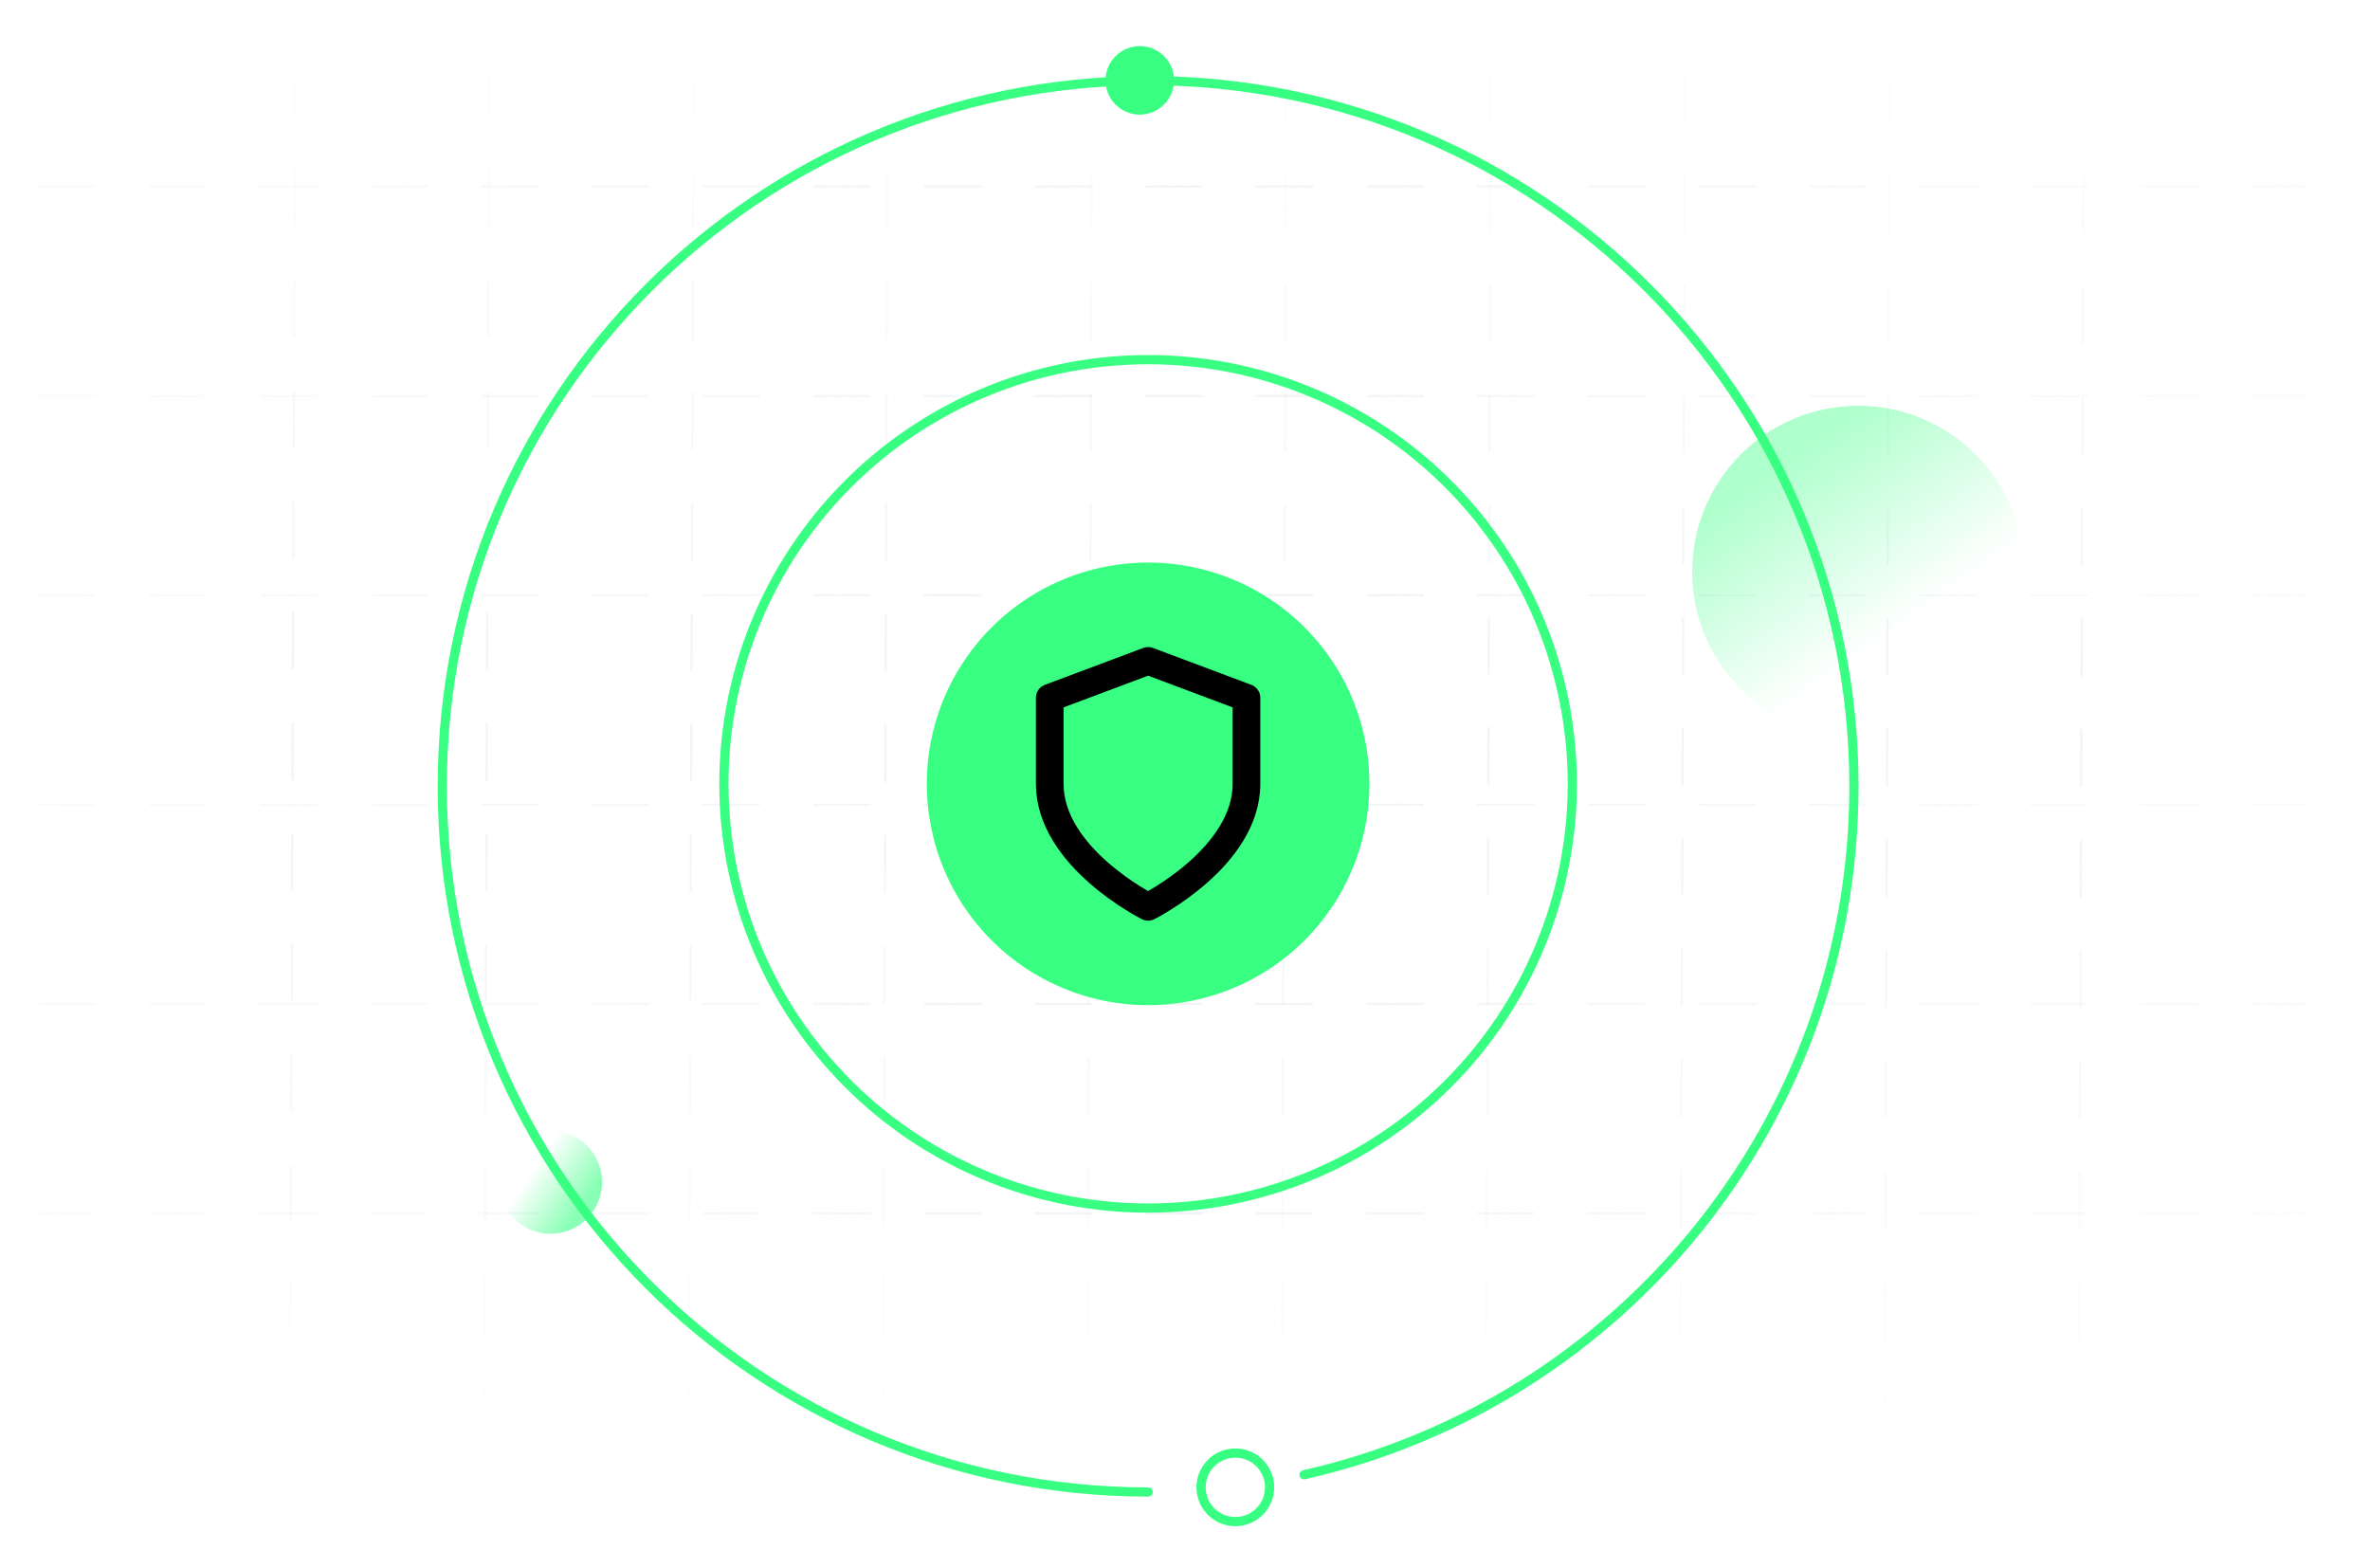 <?xml version="1.0" encoding="UTF-8"?>
<svg xmlns="http://www.w3.org/2000/svg" width="257" height="170" viewBox="0 0 257 170" fill="none">
  <mask id="mask0_6518_15988" style="mask-type:alpha" maskUnits="userSpaceOnUse" x="0" y="8" width="257" height="144">
    <rect x="0.5" y="8" width="256" height="144" fill="#D9D9D9"></rect>
  </mask>
  <g mask="url(#mask0_6518_15988)">
    <g opacity="0.5">
      <path d="M-19.718 20.217L275.5 20.217" stroke="url(#paint0_linear_6518_15988)" stroke-width="0.25" stroke-linecap="square" stroke-dasharray="6"></path>
      <path d="M-19.718 42.945L275.5 42.945" stroke="url(#paint1_linear_6518_15988)" stroke-width="0.25" stroke-linecap="square" stroke-dasharray="6"></path>
      <path d="M-19.718 64.536L275.5 64.536" stroke="url(#paint2_linear_6518_15988)" stroke-width="0.25" stroke-linecap="square" stroke-dasharray="6"></path>
      <path d="M-19.718 87.264L275.5 87.264" stroke="url(#paint3_linear_6518_15988)" stroke-width="0.25" stroke-linecap="square" stroke-dasharray="6"></path>
      <path d="M-19.718 108.856L275.5 108.856" stroke="url(#paint4_linear_6518_15988)" stroke-width="0.25" stroke-linecap="square" stroke-dasharray="6"></path>
      <path d="M-19.718 131.583L275.5 131.583" stroke="url(#paint5_linear_6518_15988)" stroke-width="0.25" stroke-linecap="square" stroke-dasharray="6"></path>
    </g>
    <g opacity="0.5">
      <path d="M225.992 -4.806L225.39 166.996" stroke="url(#paint6_linear_6518_15988)" stroke-width="0.25" stroke-linecap="square" stroke-dasharray="6"></path>
      <path d="M204.934 -4.885L204.332 166.918" stroke="url(#paint7_linear_6518_15988)" stroke-width="0.25" stroke-linecap="square" stroke-dasharray="6"></path>
      <path d="M182.77 -4.967L182.167 166.836" stroke="url(#paint8_linear_6518_15988)" stroke-width="0.25" stroke-linecap="square" stroke-dasharray="6"></path>
      <path d="M161.707 -5.045L161.105 166.758" stroke="url(#paint9_linear_6518_15988)" stroke-width="0.25" stroke-linecap="square" stroke-dasharray="6"></path>
      <path d="M139.543 -5.127L138.941 166.676" stroke="url(#paint10_linear_6518_15988)" stroke-width="0.25" stroke-linecap="square" stroke-dasharray="6"></path>
      <path d="M118.485 -5.205L117.882 166.597" stroke="url(#paint11_linear_6518_15988)" stroke-width="0.25" stroke-linecap="square" stroke-dasharray="6"></path>
      <path d="M96.317 -5.287L95.714 166.515" stroke="url(#paint12_linear_6518_15988)" stroke-width="0.25" stroke-linecap="square" stroke-dasharray="6"></path>
      <path d="M75.258 -5.365L74.656 166.438" stroke="url(#paint13_linear_6518_15988)" stroke-width="0.25" stroke-linecap="square" stroke-dasharray="6"></path>
      <path d="M53.09 -5.447L52.488 166.355" stroke="url(#paint14_linear_6518_15988)" stroke-width="0.25" stroke-linecap="square" stroke-dasharray="6"></path>
      <path d="M32.032 -5.525L31.429 166.277" stroke="url(#paint15_linear_6518_15988)" stroke-width="0.25" stroke-linecap="square" stroke-dasharray="6"></path>
    </g>
  </g>
  <path d="M123.233 78.878C124.497 78.627 125.807 78.757 126.997 79.25C128.187 79.744 129.204 80.579 129.919 81.65C130.634 82.721 131.016 83.981 131.016 85.269C131.015 86.995 130.328 88.651 129.106 89.871C127.885 91.092 126.229 91.778 124.502 91.778C123.214 91.778 121.954 91.396 120.883 90.68C119.812 89.964 118.976 88.947 118.483 87.757C117.991 86.567 117.862 85.257 118.113 83.993C118.365 82.73 118.986 81.57 119.897 80.659C120.809 79.749 121.97 79.129 123.233 78.878Z" fill="#38FF82" stroke="#38FF82"></path>
  <path d="M170.5 85C170.5 75.902 167.802 67.008 162.748 59.444C157.693 51.879 150.509 45.983 142.103 42.502C133.698 39.02 124.449 38.109 115.526 39.884C106.603 41.659 98.406 46.04 91.973 52.473C85.54 58.906 81.159 67.103 79.384 76.026C77.609 84.949 78.52 94.198 82.002 102.603C85.483 111.009 91.379 118.193 98.944 123.248C106.508 128.302 115.402 131 124.5 131C130.541 131 136.522 129.81 142.103 127.498C147.684 125.187 152.755 121.798 157.027 117.527C161.298 113.255 164.687 108.184 166.998 102.603C169.31 97.022 170.5 91.041 170.5 85Z" stroke="#38FF82" stroke-linecap="round" stroke-linejoin="round"></path>
  <path d="M148.5 85.07C148.514 80.32 147.118 75.673 144.489 71.717C141.86 67.761 138.117 64.674 133.732 62.847C129.348 61.02 124.521 60.535 119.861 61.453C115.2 62.371 110.917 64.651 107.554 68.005C104.19 71.359 101.898 75.635 100.966 80.292C100.035 84.95 100.506 89.779 102.32 94.168C104.134 98.558 107.211 102.31 111.159 104.95C115.107 107.591 119.75 109 124.5 109C130.853 109 136.947 106.481 141.446 101.995C145.945 97.509 148.482 91.423 148.5 85.07Z" fill="#38FF82"></path>
  <path d="M124.499 98.333C124.499 98.333 135.165 93 135.165 85V75.667L124.499 71.667L113.832 75.667V85C113.832 93 124.499 98.333 124.499 98.333Z" stroke="black" stroke-width="3" stroke-linecap="round" stroke-linejoin="round"></path>
  <path d="M141.408 159.918C175.543 152.22 201.039 121.722 201.039 85.266C201.039 43.006 166.771 8.745 124.5 8.745C82.229 8.745 47.961 43.006 47.961 85.266C47.961 127.525 82.229 161.79 124.5 161.79" stroke="#38FF82" stroke-linecap="round" stroke-linejoin="round"></path>
  <path d="M122.957 5.564C123.579 5.438 124.225 5.498 124.813 5.737C125.402 5.977 125.905 6.386 126.262 6.911C126.574 7.371 126.761 7.903 126.806 8.454L126.816 8.691C126.818 9.547 126.48 10.368 125.877 10.976C125.274 11.583 124.454 11.926 123.598 11.931C122.963 11.93 122.342 11.744 121.814 11.392C121.286 11.039 120.874 10.538 120.63 9.952C120.386 9.366 120.32 8.721 120.442 8.098C120.564 7.475 120.869 6.902 121.316 6.451C121.764 6 122.335 5.691 122.957 5.564Z" fill="#38FF82" stroke="#38FF82"></path>
  <path d="M137.675 161.284C137.675 160.549 137.457 159.831 137.049 159.22C136.641 158.608 136.06 158.132 135.381 157.851C134.702 157.57 133.955 157.496 133.234 157.64C132.513 157.783 131.851 158.137 131.331 158.656C130.811 159.176 130.457 159.838 130.314 160.559C130.17 161.28 130.244 162.027 130.525 162.706C130.806 163.385 131.283 163.965 131.894 164.374C132.505 164.782 133.224 165 133.959 165C134.945 165 135.89 164.608 136.587 163.912C137.284 163.215 137.675 162.27 137.675 161.284V161.284Z" stroke="#38FF82"></path>
  <circle cx="201.5" cy="62" r="18" fill="url(#paint16_linear_6518_15988)" fill-opacity="0.4"></circle>
  <circle cx="59.695" cy="128.195" r="5.593" transform="rotate(159.541 59.695 128.195)" fill="url(#paint17_linear_6518_15988)" fill-opacity="0.6"></circle>
  <defs>
    <linearGradient id="paint0_linear_6518_15988" x1="275.5" y1="19.083" x2="-19.158" y2="19.083" gradientUnits="userSpaceOnUse">
      <stop stop-color="#E4EAF0" stop-opacity="0.2"></stop>
      <stop offset="0.5" stop-color="#E4EAF0"></stop>
      <stop offset="0.999" stop-color="#E4EAF0" stop-opacity="0.258"></stop>
    </linearGradient>
    <linearGradient id="paint1_linear_6518_15988" x1="275.5" y1="41.81" x2="-19.158" y2="41.81" gradientUnits="userSpaceOnUse">
      <stop stop-color="#E4EAF0" stop-opacity="0.2"></stop>
      <stop offset="0.5" stop-color="#E4EAF0"></stop>
      <stop offset="0.999" stop-color="#E4EAF0" stop-opacity="0.258"></stop>
    </linearGradient>
    <linearGradient id="paint2_linear_6518_15988" x1="275.5" y1="63.402" x2="-19.158" y2="63.402" gradientUnits="userSpaceOnUse">
      <stop stop-color="#E4EAF0" stop-opacity="0.2"></stop>
      <stop offset="0.5" stop-color="#E4EAF0"></stop>
      <stop offset="0.999" stop-color="#E4EAF0" stop-opacity="0.258"></stop>
    </linearGradient>
    <linearGradient id="paint3_linear_6518_15988" x1="275.5" y1="86.13" x2="-19.158" y2="86.13" gradientUnits="userSpaceOnUse">
      <stop stop-color="#E4EAF0" stop-opacity="0.2"></stop>
      <stop offset="0.5" stop-color="#E4EAF0"></stop>
      <stop offset="0.999" stop-color="#E4EAF0" stop-opacity="0.258"></stop>
    </linearGradient>
    <linearGradient id="paint4_linear_6518_15988" x1="275.5" y1="107.722" x2="-19.158" y2="107.722" gradientUnits="userSpaceOnUse">
      <stop stop-color="#E4EAF0" stop-opacity="0.2"></stop>
      <stop offset="0.5" stop-color="#E4EAF0"></stop>
      <stop offset="0.999" stop-color="#E4EAF0" stop-opacity="0.258"></stop>
    </linearGradient>
    <linearGradient id="paint5_linear_6518_15988" x1="275.5" y1="130.449" x2="-19.158" y2="130.449" gradientUnits="userSpaceOnUse">
      <stop stop-color="#E4EAF0" stop-opacity="0.2"></stop>
      <stop offset="0.5" stop-color="#E4EAF0"></stop>
      <stop offset="0.999" stop-color="#E4EAF0" stop-opacity="0.258"></stop>
    </linearGradient>
    <linearGradient id="paint6_linear_6518_15988" x1="226.498" y1="167" x2="227.135" y2="-4.476" gradientUnits="userSpaceOnUse">
      <stop stop-color="#E4EAF0" stop-opacity="0"></stop>
      <stop offset="0.504" stop-color="#E4EAF0"></stop>
      <stop offset="0.999" stop-color="#E4EAF0" stop-opacity="0"></stop>
    </linearGradient>
    <linearGradient id="paint7_linear_6518_15988" x1="205.439" y1="166.922" x2="206.077" y2="-4.554" gradientUnits="userSpaceOnUse">
      <stop stop-color="#E4EAF0" stop-opacity="0"></stop>
      <stop offset="0.504" stop-color="#E4EAF0"></stop>
      <stop offset="0.999" stop-color="#E4EAF0" stop-opacity="0"></stop>
    </linearGradient>
    <linearGradient id="paint8_linear_6518_15988" x1="183.275" y1="166.84" x2="183.913" y2="-4.636" gradientUnits="userSpaceOnUse">
      <stop stop-color="#E4EAF0" stop-opacity="0"></stop>
      <stop offset="0.504" stop-color="#E4EAF0"></stop>
      <stop offset="0.999" stop-color="#E4EAF0" stop-opacity="0"></stop>
    </linearGradient>
    <linearGradient id="paint9_linear_6518_15988" x1="162.213" y1="166.762" x2="162.85" y2="-4.714" gradientUnits="userSpaceOnUse">
      <stop stop-color="#E4EAF0" stop-opacity="0"></stop>
      <stop offset="0.504" stop-color="#E4EAF0"></stop>
      <stop offset="0.999" stop-color="#E4EAF0" stop-opacity="0"></stop>
    </linearGradient>
    <linearGradient id="paint10_linear_6518_15988" x1="140.049" y1="166.68" x2="140.686" y2="-4.796" gradientUnits="userSpaceOnUse">
      <stop stop-color="#E4EAF0" stop-opacity="0"></stop>
      <stop offset="0.504" stop-color="#E4EAF0"></stop>
      <stop offset="0.999" stop-color="#E4EAF0" stop-opacity="0"></stop>
    </linearGradient>
    <linearGradient id="paint11_linear_6518_15988" x1="118.99" y1="166.602" x2="119.628" y2="-4.874" gradientUnits="userSpaceOnUse">
      <stop stop-color="#E4EAF0" stop-opacity="0"></stop>
      <stop offset="0.504" stop-color="#E4EAF0"></stop>
      <stop offset="0.999" stop-color="#E4EAF0" stop-opacity="0"></stop>
    </linearGradient>
    <linearGradient id="paint12_linear_6518_15988" x1="96.822" y1="166.52" x2="97.46" y2="-4.956" gradientUnits="userSpaceOnUse">
      <stop stop-color="#E4EAF0" stop-opacity="0"></stop>
      <stop offset="0.504" stop-color="#E4EAF0"></stop>
      <stop offset="0.999" stop-color="#E4EAF0" stop-opacity="0"></stop>
    </linearGradient>
    <linearGradient id="paint13_linear_6518_15988" x1="75.763" y1="166.442" x2="76.401" y2="-5.034" gradientUnits="userSpaceOnUse">
      <stop stop-color="#E4EAF0" stop-opacity="0"></stop>
      <stop offset="0.504" stop-color="#E4EAF0"></stop>
      <stop offset="0.999" stop-color="#E4EAF0" stop-opacity="0"></stop>
    </linearGradient>
    <linearGradient id="paint14_linear_6518_15988" x1="53.596" y1="166.359" x2="54.233" y2="-5.116" gradientUnits="userSpaceOnUse">
      <stop stop-color="#E4EAF0" stop-opacity="0"></stop>
      <stop offset="0.504" stop-color="#E4EAF0"></stop>
      <stop offset="0.999" stop-color="#E4EAF0" stop-opacity="0"></stop>
    </linearGradient>
    <linearGradient id="paint15_linear_6518_15988" x1="32.537" y1="166.281" x2="33.174" y2="-5.194" gradientUnits="userSpaceOnUse">
      <stop stop-color="#E4EAF0" stop-opacity="0"></stop>
      <stop offset="0.504" stop-color="#E4EAF0"></stop>
      <stop offset="0.999" stop-color="#E4EAF0" stop-opacity="0"></stop>
    </linearGradient>
    <linearGradient id="paint16_linear_6518_15988" x1="183.5" y1="54.698" x2="201.5" y2="80" gradientUnits="userSpaceOnUse">
      <stop offset="0.073" stop-color="#38FF82"></stop>
      <stop offset="0.771" stop-color="#38FF82" stop-opacity="0"></stop>
    </linearGradient>
    <linearGradient id="paint17_linear_6518_15988" x1="54.102" y1="125.927" x2="59.695" y2="133.789" gradientUnits="userSpaceOnUse">
      <stop offset="0.073" stop-color="#38FF82"></stop>
      <stop offset="0.771" stop-color="#38FF82" stop-opacity="0"></stop>
    </linearGradient>
  </defs>
</svg>
